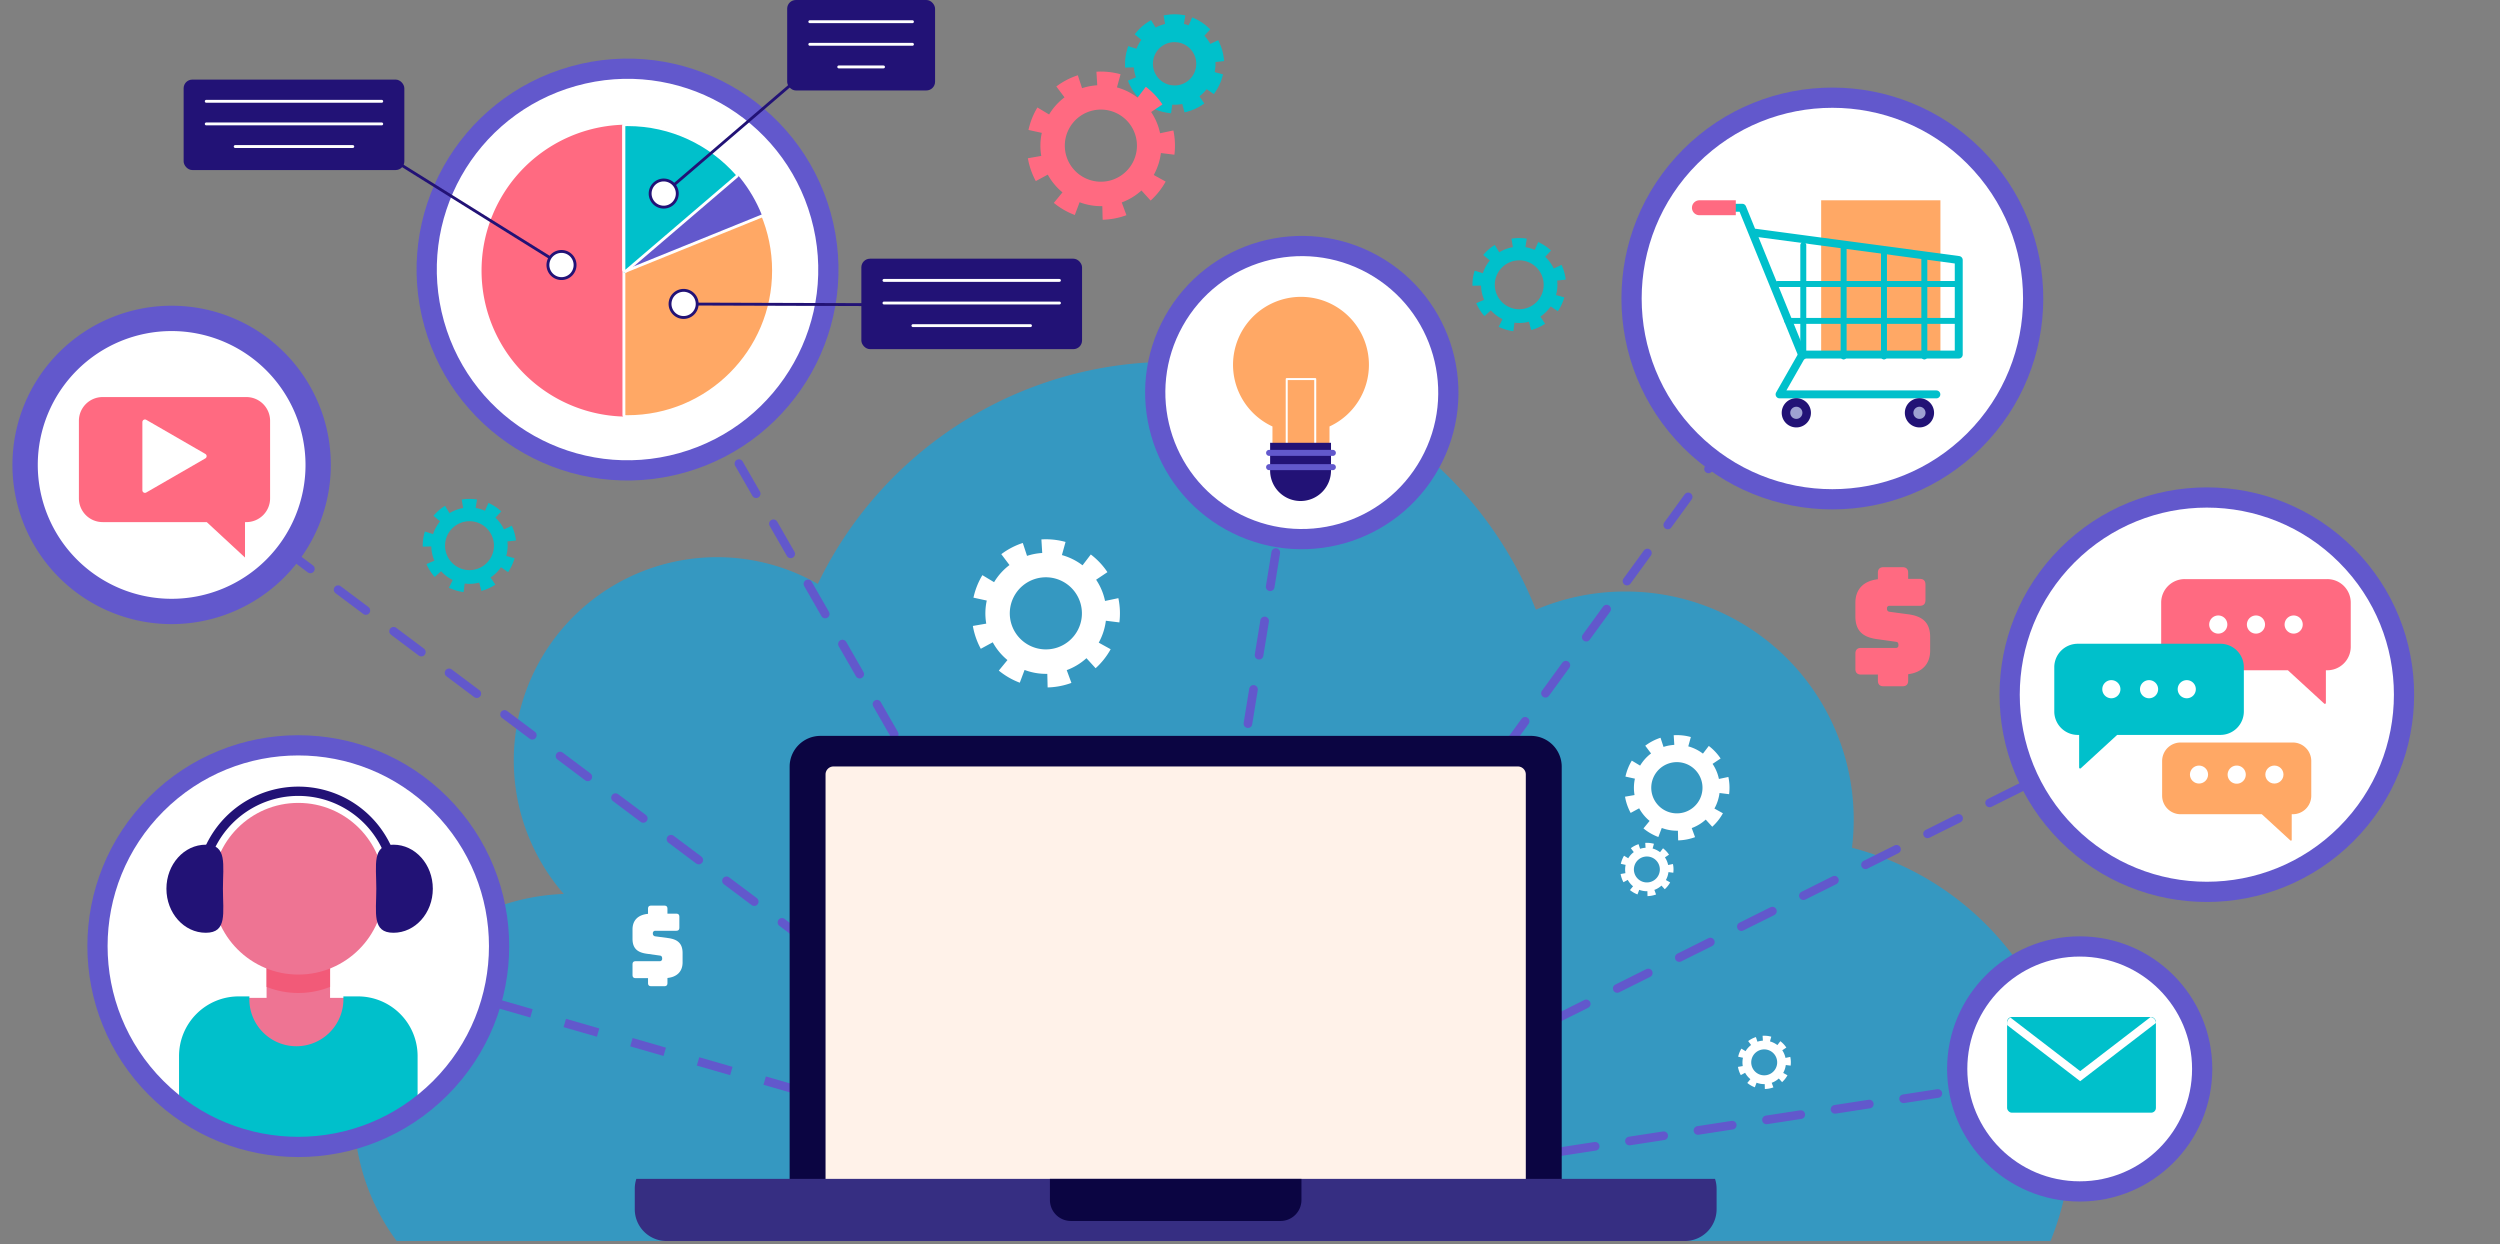 <?xml version="1.0" encoding="UTF-8"?> <svg xmlns="http://www.w3.org/2000/svg" xmlns:xlink="http://www.w3.org/1999/xlink" width="834.507" height="415.39" viewBox="0 0 834.507 415.39"><rect x="0" y="0" width="834.507" height="415.39" fill="#808080" stroke="none"/><defs><clipPath id="clip-path"><circle id="Ellipse_41" data-name="Ellipse 41" cx="67.029" cy="67.029" r="67.029" transform="translate(0 94.794) rotate(-45)" fill="none"></circle></clipPath></defs><g id="OBJECTS" transform="translate(4.156)"><path id="Path_3209" data-name="Path 3209" d="M656.385,401.861a76.11,76.11,0,0,0-75.649-85.538,75.99,75.99,0,0,0-29.857,6.074,130.92,130.92,0,0,0-239.7-8.611,67.844,67.844,0,0,0-84.785,103.489,72.687,72.687,0,0,0-55.786,115.853h552.07a97.857,97.857,0,0,0-66.292-131.266Z" transform="translate(-42.354 -118.874)" fill="#3598c1"></path><g id="Group_1302" data-name="Group 1302" transform="translate(136.957 5.686)"><g id="Group_1298" data-name="Group 1298"><g id="Group_1296" data-name="Group 1296" transform="translate(478.568 183.984)"><path id="Path_3210" data-name="Path 3210" d="M565.91,333.728c-1.084,0-1.563-.478-1.563-1.563v-2.344H558.4c-1.086,0-1.563-.477-1.563-1.562V323.18c0-1.085.477-1.563,1.563-1.563h11.676a1.129,1.129,0,0,0,1.128-1.257c0-1-.391-1.39-1.128-1.477l-6.511-.912c-4.08-.607-6.729-2.343-6.729-7.2v-4.558c0-4.515,2.778-7.118,7.509-7.553v-2.431c0-1.084.478-1.562,1.563-1.562H572.2c1.085,0,1.563.477,1.563,1.562v2.344h4.209c1.086,0,1.564.477,1.564,1.563V305.3c0,1.086-.478,1.563-1.564,1.563H567.863a1.155,1.155,0,0,0-1.172,1.3,1.277,1.277,0,0,0,1.172,1.389l6.467.868c4.081.607,6.771,2.344,6.771,7.206v4.557c0,4.428-2.735,7.074-7.335,7.553v2.431c0,1.085-.478,1.563-1.563,1.563Z" transform="translate(-556.838 -294.664)" fill="#ff6a81" stroke="#ff6a81" stroke-width="0.691"></path></g><path id="Path_3211" data-name="Path 3211" d="M200.8,299.006l2.366,1.624a15.512,15.512,0,0,0,2.161-4.637l-2.761-.768a12.819,12.819,0,0,0,.3-1.367,12.685,12.685,0,0,0,.086-3.47l2.851-.317a15.539,15.539,0,0,0-1.394-4.922l-2.6,1.225a12.858,12.858,0,0,0-2.865-3.915l1.954-2.1a15.527,15.527,0,0,0-4.27-2.818l-1.163,2.619a12.751,12.751,0,0,0-3.122-.932l.462-2.826a15.566,15.566,0,0,0-5.107.009l.476,2.829a12.766,12.766,0,0,0-4.546,1.709l-1.5-2.448a15.6,15.6,0,0,0-3.855,3.341l2.209,1.835a12.618,12.618,0,0,0-2.336,4.263l-2.733-.867a15.712,15.712,0,0,0-.731,5.043l2.868-.055a12.638,12.638,0,0,0,1.027,4.75l-2.64,1.131a15.648,15.648,0,0,0,2.745,4.3l2.136-1.92a12.737,12.737,0,0,0,3.873,2.932l-1.259,2.576a15.642,15.642,0,0,0,4.335,1.379c.184.03.371.056.555.08l.362-2.844a12.672,12.672,0,0,0,4.849-.319l.733,2.775a15.584,15.584,0,0,0,4.656-2.094l-1.589-2.393A12.8,12.8,0,0,0,200.8,299.006Zm-18.562-8.523a8.162,8.162,0,1,1,6.737,9.372A8.17,8.17,0,0,1,182.242,290.483Z" transform="translate(-174.688 -115.34)" fill="#00c0cb"></path><path id="Path_3212" data-name="Path 3212" d="M480.61,229.472l2.366,1.623a15.547,15.547,0,0,0,2.163-4.637l-2.761-.768a12.613,12.613,0,0,0,.388-4.838l2.851-.317a15.514,15.514,0,0,0-1.394-4.922l-2.6,1.226a12.838,12.838,0,0,0-2.864-3.916l1.952-2.1a15.509,15.509,0,0,0-4.27-2.818l-1.162,2.62a12.716,12.716,0,0,0-3.122-.933l.462-2.826a15.573,15.573,0,0,0-5.108.009l.476,2.83a12.729,12.729,0,0,0-4.546,1.709l-1.5-2.45a15.646,15.646,0,0,0-3.854,3.341l2.209,1.835a12.638,12.638,0,0,0-2.336,4.263l-2.731-.867a15.754,15.754,0,0,0-.733,5.043l2.868-.055a12.661,12.661,0,0,0,1.027,4.75l-2.64,1.131a15.605,15.605,0,0,0,2.746,4.3l2.136-1.92a12.707,12.707,0,0,0,3.873,2.932l-1.258,2.577a15.638,15.638,0,0,0,4.335,1.378c.183.03.37.058.555.08l.362-2.844a12.666,12.666,0,0,0,4.848-.319l.733,2.775a15.607,15.607,0,0,0,4.657-2.094l-1.589-2.392A12.83,12.83,0,0,0,480.61,229.472Zm-18.562-8.523a8.162,8.162,0,1,1,6.737,9.371A8.171,8.171,0,0,1,462.049,220.948Z" transform="translate(-104.092 -132.884)" fill="#00c0cb"></path><g id="Group_1297" data-name="Group 1297" transform="translate(201.994)"><g id="Path_3213" data-name="Path 3213" transform="translate(-329.264 -147.747)" fill="#00c0cb"><path d="M 376.672 179.358 L 376.212 179.298 C 376.028 179.274 375.836 179.246 375.642 179.215 C 374.086 178.96 372.584 178.483 371.177 177.796 L 370.762 177.593 L 370.965 177.177 L 372.024 175.009 C 370.804 174.358 369.701 173.523 368.737 172.52 L 366.939 174.135 L 366.595 174.445 L 366.285 174.101 C 365.106 172.788 364.155 171.3 363.459 169.675 L 363.277 169.25 L 363.702 169.068 L 365.923 168.116 C 365.42 166.822 365.127 165.469 365.051 164.084 L 362.638 164.13 L 362.176 164.139 L 362.167 163.677 C 362.148 162.71 362.218 161.729 362.376 160.761 C 362.502 159.992 362.685 159.226 362.92 158.484 L 363.059 158.042 L 363.501 158.182 L 365.799 158.911 C 366.265 157.607 366.93 156.393 367.782 155.292 L 365.923 153.75 L 365.567 153.454 L 365.862 153.098 C 366.99 151.74 368.325 150.583 369.831 149.658 L 370.225 149.416 L 370.468 149.81 L 371.734 151.871 C 372.941 151.185 374.234 150.698 375.59 150.42 L 375.19 148.039 L 375.113 147.583 L 375.569 147.506 C 376.443 147.359 377.336 147.284 378.222 147.284 C 379.089 147.284 379.966 147.356 380.829 147.497 L 381.286 147.571 L 381.211 148.028 L 380.822 150.405 C 381.628 150.566 382.416 150.801 383.176 151.108 L 384.154 148.904 L 384.342 148.481 L 384.765 148.669 C 386.383 149.387 387.862 150.364 389.161 151.57 L 389.5 151.885 L 389.186 152.224 L 387.543 153.995 C 388.523 154.972 389.338 156.086 389.972 157.317 L 392.158 156.286 L 392.577 156.089 L 392.774 156.507 C 393.531 158.111 394.013 159.816 394.208 161.575 L 394.259 162.035 L 393.799 162.086 L 391.401 162.353 C 391.482 163.403 391.438 164.455 391.268 165.488 C 391.216 165.807 391.15 166.131 391.071 166.456 L 393.393 167.101 L 393.839 167.225 L 393.716 167.671 C 393.241 169.381 392.492 170.988 391.488 172.448 L 391.226 172.829 L 390.845 172.567 L 388.855 171.2 C 388.033 172.311 387.048 173.279 385.918 174.087 L 387.256 176.1 L 387.512 176.485 L 387.126 176.741 C 385.65 177.722 384.037 178.448 382.331 178.897 L 381.884 179.015 L 381.766 178.568 L 381.149 176.233 C 380.195 176.45 379.218 176.56 378.239 176.56 C 377.839 176.56 377.436 176.541 377.035 176.505 L 376.73 178.898 L 376.672 179.358 Z M 378.23 155.656 C 374.443 155.656 371.25 158.372 370.638 162.113 C 369.953 166.303 372.803 170.269 376.992 170.954 C 377.404 171.021 377.824 171.055 378.239 171.055 C 382.027 171.055 385.221 168.34 385.833 164.598 C 386.164 162.572 385.685 160.536 384.483 158.864 C 383.281 157.192 381.503 156.089 379.477 155.758 C 379.065 155.69 378.645 155.656 378.23 155.656 Z" stroke="none"></path><path d="M 376.271 178.839 L 376.633 175.995 C 378.301 176.207 379.94 176.083 381.48 175.675 L 382.213 178.45 C 383.871 178.013 385.438 177.308 386.87 176.356 L 385.281 173.964 C 386.632 173.066 387.812 171.914 388.743 170.561 L 391.107 172.186 C 392.081 170.768 392.809 169.208 393.27 167.547 L 390.508 166.781 C 390.632 166.335 390.735 165.879 390.811 165.413 C 391.004 164.237 391.024 163.073 390.898 161.943 L 393.748 161.626 C 393.559 159.918 393.091 158.263 392.355 156.705 L 389.758 157.929 C 389.062 156.455 388.089 155.124 386.894 154.013 L 388.846 151.91 C 387.584 150.737 386.148 149.789 384.577 149.092 L 383.414 151.712 C 382.439 151.277 381.394 150.959 380.292 150.779 L 380.754 147.954 C 379.054 147.676 377.335 147.678 375.646 147.962 L 376.122 150.791 C 374.495 151.067 372.955 151.654 371.577 152.501 L 370.073 150.052 C 368.611 150.95 367.313 152.075 366.219 153.394 L 368.428 155.227 C 367.402 156.462 366.598 157.899 366.092 159.49 L 363.361 158.623 C 363.133 159.343 362.955 160.087 362.832 160.836 C 362.68 161.773 362.611 162.724 362.63 163.667 L 365.496 163.612 C 365.53 165.277 365.889 166.885 366.524 168.362 L 363.884 169.493 C 364.559 171.069 365.482 172.515 366.629 173.791 L 368.766 171.871 C 369.845 173.074 371.154 174.077 372.639 174.804 L 371.381 177.38 C 372.747 178.048 374.206 178.511 375.716 178.758 C 375.9 178.788 376.087 178.815 376.271 178.839 M 378.23 155.193 C 378.666 155.193 379.108 155.228 379.552 155.301 C 383.994 156.027 387.016 160.232 386.289 164.673 C 385.563 169.114 381.359 172.137 376.917 171.41 C 372.476 170.684 369.455 166.48 370.181 162.038 C 370.835 158.042 374.305 155.193 378.23 155.193 M 377.072 179.876 L 376.152 179.757 C 375.963 179.733 375.766 179.704 375.567 179.671 C 373.967 179.41 372.421 178.919 370.974 178.212 L 370.143 177.806 L 371.415 175.201 C 370.435 174.635 369.533 173.952 368.719 173.158 L 366.56 175.098 L 365.941 174.41 C 364.728 173.06 363.749 171.529 363.033 169.858 L 362.669 169.007 L 365.336 167.864 C 364.959 166.793 364.72 165.686 364.62 164.555 L 361.722 164.611 L 361.704 163.686 C 361.684 162.691 361.756 161.682 361.919 160.687 C 362.049 159.895 362.237 159.107 362.478 158.344 L 362.758 157.461 L 365.52 158.337 C 365.936 157.283 366.481 156.289 367.148 155.368 L 364.915 153.515 L 365.506 152.802 C 366.666 151.405 368.039 150.215 369.589 149.264 L 370.378 148.779 L 371.898 151.254 C 372.902 150.725 373.96 150.327 375.061 150.064 L 374.58 147.203 L 375.492 147.049 C 376.392 146.898 377.31 146.821 378.222 146.821 C 379.114 146.821 380.016 146.895 380.903 147.04 L 381.817 147.189 L 381.35 150.046 C 381.886 150.171 382.415 150.329 382.931 150.518 L 384.107 147.87 L 384.953 148.246 C 386.617 148.985 388.139 149.989 389.476 151.231 L 390.154 151.861 L 388.181 153.988 C 388.956 154.811 389.622 155.722 390.172 156.711 L 392.798 155.473 L 393.193 156.31 C 393.971 157.96 394.468 159.714 394.668 161.524 L 394.77 162.444 L 391.89 162.764 C 391.931 163.702 391.876 164.64 391.725 165.563 C 391.694 165.75 391.659 165.939 391.619 166.128 L 394.409 166.903 L 394.162 167.795 C 393.673 169.554 392.902 171.208 391.87 172.71 L 391.346 173.473 L 388.955 171.831 C 388.254 172.716 387.448 173.508 386.548 174.197 L 388.154 176.615 L 387.383 177.127 C 385.864 178.136 384.204 178.882 382.449 179.345 L 381.554 179.581 L 380.814 176.776 C 379.705 176.99 378.575 177.066 377.438 176.999 L 377.072 179.876 Z M 378.23 156.119 C 374.671 156.119 371.67 158.671 371.094 162.188 C 370.451 166.125 373.13 169.853 377.067 170.497 C 377.455 170.56 377.849 170.592 378.239 170.592 C 381.799 170.592 384.801 168.04 385.376 164.524 C 385.687 162.62 385.237 160.706 384.107 159.134 C 382.977 157.563 381.307 156.526 379.403 156.214 C 379.015 156.151 378.62 156.119 378.23 156.119 Z" stroke="none" fill="#00c0cb"></path></g><path id="Path_3214" data-name="Path 3214" d="M380.39,189.479l4.511.559a24.583,24.583,0,0,0-.343-8.1l-4.443.935a19.995,19.995,0,0,0-2.982-7.087l3.778-2.526a24.583,24.583,0,0,0-5.551-5.9l-2.758,3.618a20.322,20.322,0,0,0-6.885-3.416l1.211-4.384a24.6,24.6,0,0,0-8.06-.847l.275,4.532a20.183,20.183,0,0,0-5.072.967l-1.411-4.312a24.687,24.687,0,0,0-7.177,3.739l2.734,3.632a20.216,20.216,0,0,0-5.146,5.721l-3.9-2.346a24.739,24.739,0,0,0-2.983,7.51l4.444.968a20.066,20.066,0,0,0-.174,7.7l-4.473.774a24.92,24.92,0,0,0,2.651,7.627l3.992-2.169a20.084,20.084,0,0,0,4.91,5.931l-2.888,3.516a24.747,24.747,0,0,0,7,4.041l1.6-4.259a20.136,20.136,0,0,0,7.586,1.3l.11,4.542a24.731,24.731,0,0,0,7.1-1.226c.28-.091.562-.19.839-.292l-1.567-4.264a20.016,20.016,0,0,0,6.585-3.987l3.056,3.369a24.69,24.69,0,0,0,5.022-6.343l-3.981-2.2A20.29,20.29,0,0,0,380.39,189.479Zm-31.474,1.281a12.038,12.038,0,1,1,15.187,7.693A12.052,12.052,0,0,1,348.916,190.76Z" transform="translate(-335.986 -144.08)" fill="#ff6a81"></path></g></g><g id="Group_1301" data-name="Group 1301" transform="translate(70.03 174.321)"><g id="Group_1299" data-name="Group 1299" transform="translate(0 122.292)"><path id="Path_3215" data-name="Path 3215" d="M236.855,411.5c-.746,0-1.076-.329-1.076-1.076v-1.615h-4.1c-.748,0-1.076-.328-1.076-1.076v-3.5c0-.746.328-1.076,1.076-1.076h8.041a.778.778,0,0,0,.778-.867c0-.687-.269-.957-.778-1.017l-4.483-.626c-2.81-.42-4.634-1.614-4.634-4.962v-3.139c0-3.108,1.914-4.9,5.171-5.2v-1.674c0-.746.329-1.076,1.076-1.076h4.334c.748,0,1.077.329,1.077,1.076v1.614h2.9c.748,0,1.076.329,1.076,1.076v3.558c0,.748-.328,1.076-1.076,1.076H238.2a.8.8,0,0,0-.806.9.88.88,0,0,0,.806.957l4.454.6c2.81.418,4.662,1.614,4.662,4.962v3.138c0,3.049-1.882,4.873-5.051,5.2v1.674c0,.746-.329,1.076-1.077,1.076Z" transform="translate(-230.609 -384.601)" fill="#fff"></path></g><path id="Path_3216" data-name="Path 3216" d="M365.723,314.146l4.512.559a24.583,24.583,0,0,0-.343-8.1l-4.443.935a20.577,20.577,0,0,0-.572-2.145,20.147,20.147,0,0,0-2.411-4.943l3.778-2.526a24.6,24.6,0,0,0-5.55-5.9l-2.759,3.617a20.345,20.345,0,0,0-6.885-3.416l1.212-4.383a24.579,24.579,0,0,0-8.061-.847l.276,4.532a20.129,20.129,0,0,0-5.071.967l-1.413-4.312a24.681,24.681,0,0,0-7.177,3.738l2.734,3.633a20.193,20.193,0,0,0-5.144,5.721l-3.9-2.347a24.764,24.764,0,0,0-2.983,7.511l4.444.967a20.042,20.042,0,0,0-.173,7.7l-4.474.775a24.922,24.922,0,0,0,2.651,7.627l3.992-2.17a20.049,20.049,0,0,0,4.91,5.931l-2.887,3.518a24.789,24.789,0,0,0,7,4.041l1.6-4.259a20.161,20.161,0,0,0,7.586,1.3l.11,4.541a24.728,24.728,0,0,0,7.1-1.225c.281-.093.564-.19.839-.292l-1.565-4.264a20.044,20.044,0,0,0,6.583-3.987L362.3,330a24.712,24.712,0,0,0,5.022-6.343l-3.981-2.2A20.3,20.3,0,0,0,365.723,314.146Zm-31.474,1.28a12.038,12.038,0,1,1,15.188,7.694A12.052,12.052,0,0,1,334.249,315.425Z" transform="translate(-207.723 -286.948)" fill="#fff"></path><g id="Group_1300" data-name="Group 1300" transform="translate(329.824 65.378)"><path id="Path_3217" data-name="Path 3217" d="M526.7,358.474l3.2.4a17.487,17.487,0,0,0-.244-5.754l-3.156.665a14.252,14.252,0,0,0-2.119-5.034l2.684-1.795a17.459,17.459,0,0,0-3.943-4.194l-1.959,2.57a14.431,14.431,0,0,0-4.891-2.427l.862-3.115a17.482,17.482,0,0,0-5.727-.6l.2,3.22a14.3,14.3,0,0,0-3.6.686l-1-3.063a17.549,17.549,0,0,0-5.1,2.656l1.942,2.581a14.326,14.326,0,0,0-3.655,4.064l-2.77-1.667A17.538,17.538,0,0,0,495.3,353l3.157.687a14.218,14.218,0,0,0-.123,5.469l-3.178.55a17.685,17.685,0,0,0,1.882,5.419l2.837-1.542a14.23,14.23,0,0,0,3.489,4.213l-2.051,2.5a17.573,17.573,0,0,0,4.97,2.87l1.14-3.024a14.317,14.317,0,0,0,5.389.921l.079,3.227a17.6,17.6,0,0,0,5.044-.87c.2-.066.4-.135.6-.208l-1.112-3.029a14.265,14.265,0,0,0,4.677-2.832l2.17,2.392a17.528,17.528,0,0,0,3.566-4.506L525,363.668A14.431,14.431,0,0,0,526.7,358.474Zm-22.359.909a8.551,8.551,0,1,1,10.789,5.465A8.56,8.56,0,0,1,504.339,359.384Z" transform="translate(-493.687 -339.154)" fill="#fff"></path><path id="Path_3218" data-name="Path 3218" d="M509.95,377.644l1.623.2a8.824,8.824,0,0,0-.124-2.913l-1.6.337a7.19,7.19,0,0,0-1.072-2.548l1.359-.908a8.888,8.888,0,0,0-2-2.124l-.992,1.3a7.319,7.319,0,0,0-2.476-1.228l.436-1.577a8.886,8.886,0,0,0-2.9-.3l.1,1.63a7.247,7.247,0,0,0-1.823.347l-.507-1.55a8.858,8.858,0,0,0-2.581,1.345l.983,1.306a7.238,7.238,0,0,0-1.85,2.057l-1.4-.844a8.9,8.9,0,0,0-1.073,2.7l1.6.348a7.213,7.213,0,0,0-.063,2.769l-1.608.278a8.927,8.927,0,0,0,.953,2.743l1.435-.78a7.206,7.206,0,0,0,1.766,2.133l-1.038,1.265a8.926,8.926,0,0,0,2.517,1.454l.576-1.532a7.249,7.249,0,0,0,2.729.466l.039,1.633a8.855,8.855,0,0,0,2.555-.441c.1-.033.2-.068.3-.1l-.564-1.534a7.2,7.2,0,0,0,2.367-1.434l1.1,1.212a8.885,8.885,0,0,0,1.806-2.282l-1.431-.793A7.3,7.3,0,0,0,509.95,377.644Zm-11.317.461a4.329,4.329,0,1,1,5.46,2.766A4.332,4.332,0,0,1,498.633,378.105Z" transform="translate(-493.983 -331.91)" fill="#fff"></path></g><path id="Path_3219" data-name="Path 3219" d="M541.227,429.061l1.622.2a8.825,8.825,0,0,0-.123-2.913l-1.6.337a7.19,7.19,0,0,0-1.072-2.548l1.359-.908a8.864,8.864,0,0,0-2-2.124l-.992,1.3a7.315,7.315,0,0,0-2.476-1.229l.436-1.577a8.857,8.857,0,0,0-2.9-.3l.1,1.629a7.3,7.3,0,0,0-1.823.348l-.508-1.55a8.849,8.849,0,0,0-2.58,1.345l.983,1.306a7.255,7.255,0,0,0-1.851,2.056l-1.4-.844a8.9,8.9,0,0,0-1.072,2.7l1.6.348a7.212,7.212,0,0,0-.063,2.769l-1.608.278a8.759,8.759,0,0,0,.313,1.259,8.889,8.889,0,0,0,.64,1.484l1.435-.78a7.186,7.186,0,0,0,1.766,2.133l-1.038,1.265a8.9,8.9,0,0,0,2.516,1.453l.577-1.53a7.242,7.242,0,0,0,2.728.466l.04,1.633a8.882,8.882,0,0,0,2.553-.441c.1-.033.2-.068.3-.1l-.562-1.534a7.2,7.2,0,0,0,2.367-1.434l1.1,1.212a8.9,8.9,0,0,0,1.8-2.282l-1.431-.793A7.271,7.271,0,0,0,541.227,429.061Zm-11.318.461a4.329,4.329,0,1,1,5.461,2.766A4.334,4.334,0,0,1,529.909,429.521Z" transform="translate(-156.268 -253.56)" fill="#fff"></path></g></g><g id="Group_1305" data-name="Group 1305" transform="translate(402.497 315.927)"><line id="Line_19" data-name="Line 19" y1="44.653" x2="289.719" transform="translate(0 41.449)" fill="none" stroke="#6258cc" stroke-linecap="round" stroke-linejoin="round" stroke-width="2.893" stroke-dasharray="11.573"></line><g id="Group_1304" data-name="Group 1304" transform="translate(246.666)"><ellipse id="Ellipse_29" data-name="Ellipse 29" cx="40.888" cy="40.888" rx="40.888" ry="40.888" fill="#fff" stroke="#6258cc" stroke-width="6.751"></ellipse><g id="Group_1303" data-name="Group 1303" transform="translate(16.655 23.561)"><rect id="Rectangle_547" data-name="Rectangle 547" width="49.675" height="31.934" rx="1.594" transform="translate(0)" fill="#00c0cb"></rect><path id="Path_3220" data-name="Path 3220" d="M646.674,416.289a1.988,1.988,0,0,0-1.8-1.975l-23.484,18.038-23.252-17.86a1.992,1.992,0,0,0-1.142,1.8v.681l24.394,18.737Z" transform="translate(-596.999 -414.293)" fill="#fff"></path></g></g></g><g id="Group_1314" data-name="Group 1314" transform="translate(391.189 138.799)"><line id="Line_20" data-name="Line 20" x1="341.303" y2="170.057" transform="translate(0 93.086)" fill="none" stroke="#6258cc" stroke-linecap="round" stroke-linejoin="round" stroke-width="2.893" stroke-dasharray="11.573"></line><g id="Group_1313" data-name="Group 1313" transform="translate(248.218 0)"><circle id="Ellipse_30" data-name="Ellipse 30" cx="65.822" cy="65.822" r="65.822" transform="translate(0 93.086) rotate(-45)" fill="#fff" stroke="#6258cc" stroke-width="6.751"></circle><g id="Group_1312" data-name="Group 1312" transform="translate(42.495 54.841)"><g id="Group_1307" data-name="Group 1307" transform="translate(35.684)"><path id="Path_3221" data-name="Path 3221" d="M693.4,297.834H645.881a7.511,7.511,0,0,0-7.544,7.477v14.81a7.51,7.51,0,0,0,7.544,7.476h34.548l12.22,11.214V327.6h.754a7.51,7.51,0,0,0,7.544-7.476v-14.81A7.511,7.511,0,0,0,693.4,297.834Z" transform="translate(-638.337 -297.834)" fill="#ff6a81" stroke="#ff6a81" stroke-linecap="round" stroke-linejoin="round" stroke-width="0.668"></path><g id="Group_1306" data-name="Group 1306" transform="translate(15.694 11.807)"><path id="Path_3222" data-name="Path 3222" d="M656.922,310.263a3.027,3.027,0,1,1-3.027-3A3.013,3.013,0,0,1,656.922,310.263Z" transform="translate(-650.869 -307.262)" fill="#fff"></path><path id="Path_3223" data-name="Path 3223" d="M666.972,310.263a3.027,3.027,0,1,1-3.027-3A3.013,3.013,0,0,1,666.972,310.263Z" transform="translate(-648.334 -307.262)" fill="#fff"></path><path id="Path_3224" data-name="Path 3224" d="M677.021,310.263a3.027,3.027,0,1,1-3.027-3A3.013,3.013,0,0,1,677.021,310.263Z" transform="translate(-645.798 -307.262)" fill="#fff"></path></g></g><g id="Group_1309" data-name="Group 1309" transform="translate(35.934 54.475)"><path id="Path_3225" data-name="Path 3225" d="M681.854,341.334H644.471a5.909,5.909,0,0,0-5.935,5.881v11.651a5.909,5.909,0,0,0,5.935,5.881h27.177l9.613,8.822v-8.822h.594a5.907,5.907,0,0,0,5.933-5.881V347.215A5.907,5.907,0,0,0,681.854,341.334Z" transform="translate(-638.536 -341.334)" fill="#ffa865" stroke="#ffa865" stroke-linecap="round" stroke-linejoin="round" stroke-width="0.526"></path><g id="Group_1308" data-name="Group 1308" transform="translate(9.015 7.435)"><ellipse id="Ellipse_31" data-name="Ellipse 31" cx="3.027" cy="3" rx="3.027" ry="3" transform="translate(0 0)" fill="#fff"></ellipse><path id="Path_3226" data-name="Path 3226" d="M661.837,350.271a3.027,3.027,0,1,1-3.027-3A3.013,3.013,0,0,1,661.837,350.271Z" transform="translate(-643.199 -347.271)" fill="#fff"></path><ellipse id="Ellipse_32" data-name="Ellipse 32" cx="3.027" cy="3" rx="3.027" ry="3" transform="translate(25.169 0)" fill="#fff"></ellipse></g></g><g id="Group_1311" data-name="Group 1311" transform="translate(0 21.582)"><path id="Path_3227" data-name="Path 3227" d="M617.386,315.068H664.91a7.51,7.51,0,0,1,7.543,7.476v14.81a7.509,7.509,0,0,1-7.543,7.476H630.361L618.14,356.046V344.83h-.754a7.51,7.51,0,0,1-7.544-7.476v-14.81A7.51,7.51,0,0,1,617.386,315.068Z" transform="translate(-609.842 -315.068)" fill="#00c0cb" stroke="#00c0cb" stroke-linecap="round" stroke-linejoin="round" stroke-width="0.668"></path><g id="Group_1310" data-name="Group 1310" transform="translate(15.694 11.807)"><path id="Path_3228" data-name="Path 3228" d="M642.473,327.5a3.026,3.026,0,1,0,3.026-3A3.012,3.012,0,0,0,642.473,327.5Z" transform="translate(-617.303 -324.496)" fill="#fff"></path><path id="Path_3229" data-name="Path 3229" d="M632.424,327.5a3.026,3.026,0,1,0,3.026-3A3.012,3.012,0,0,0,632.424,327.5Z" transform="translate(-619.838 -324.496)" fill="#fff"></path><path id="Path_3230" data-name="Path 3230" d="M622.374,327.5a3.027,3.027,0,1,0,3.027-3A3.014,3.014,0,0,0,622.374,327.5Z" transform="translate(-622.374 -324.496)" fill="#fff"></path></g></g></g></g></g><g id="Group_1325" data-name="Group 1325" transform="translate(389.265 4.844)"><line id="Line_21" data-name="Line 21" y1="300.284" x2="218.227" transform="translate(0 94.794)" fill="none" stroke="#6258cc" stroke-linecap="round" stroke-linejoin="round" stroke-width="2.893" stroke-dasharray="11.573"></line><g id="Group_1324" data-name="Group 1324" transform="translate(123.433 0)"><circle id="Ellipse_33" data-name="Ellipse 33" cx="67.029" cy="67.029" r="67.029" transform="translate(0 94.794) rotate(-45)" fill="#fff" stroke="#6258cc" stroke-width="6.751"></circle><g id="Group_1323" data-name="Group 1323" transform="translate(47.93 62.013)"><rect id="Rectangle_548" data-name="Rectangle 548" width="39.808" height="50.424" transform="translate(43.124 0.001)" fill="#ffa865"></rect><g id="Group_1322" data-name="Group 1322"><g id="Group_1318" data-name="Group 1318"><g id="Group_1315" data-name="Group 1315" transform="translate(28.565 14.98)"><line id="Line_22" data-name="Line 22" y2="37.154" transform="translate(8.592)" fill="none" stroke="#00c0cb" stroke-linecap="round" stroke-linejoin="round" stroke-width="1.99"></line><line id="Line_23" data-name="Line 23" y2="37.154" transform="translate(22.06)" fill="none" stroke="#00c0cb" stroke-linecap="round" stroke-linejoin="round" stroke-width="1.99"></line><line id="Line_24" data-name="Line 24" y2="34.832" transform="translate(35.528 2.322)" fill="none" stroke="#00c0cb" stroke-linecap="round" stroke-linejoin="round" stroke-width="1.99"></line><line id="Line_25" data-name="Line 25" y2="32.974" transform="translate(48.997 4.18)" fill="none" stroke="#00c0cb" stroke-linecap="round" stroke-linejoin="round" stroke-width="1.99"></line><line id="Line_26" data-name="Line 26" x2="60.143" transform="translate(0 12.967)" fill="none" stroke="#00c0cb" stroke-linecap="round" stroke-linejoin="round" stroke-width="1.99"></line><line id="Line_27" data-name="Line 27" x2="56.892" transform="translate(3.251 25.274)" fill="none" stroke="#00c0cb" stroke-linecap="round" stroke-linejoin="round" stroke-width="1.99"></line></g><g id="Group_1317" data-name="Group 1317"><g id="Group_1316" data-name="Group 1316" transform="translate(2.491 2.492)"><path id="Path_3231" data-name="Path 3231" d="M514.99,198.584h14.293l19.936,49.009h52.331V216.028l-68.114-9.137" transform="translate(-514.99 -198.584)" fill="none" stroke="#00c0cb" stroke-linecap="round" stroke-linejoin="round" stroke-width="2.653"></path><path id="Path_3232" data-name="Path 3232" d="M543.569,238.224l-7.215,12.658h52.331" transform="translate(-509.601 -188.583)" fill="none" stroke="#00c0cb" stroke-linecap="round" stroke-linejoin="round" stroke-width="2.653"></path></g><path id="Path_3233" data-name="Path 3233" d="M527.633,196.594H515.492a2.492,2.492,0,0,0,0,4.984h12.141Z" transform="translate(-513.001 -196.594)" fill="#ff6a81"></path></g></g><g id="Group_1321" data-name="Group 1321" transform="translate(29.958 66.066)"><g id="Group_1319" data-name="Group 1319"><path id="Path_3234" data-name="Path 3234" d="M536.923,254.226a4.877,4.877,0,1,0,4.877-4.876A4.876,4.876,0,0,0,536.923,254.226Z" transform="translate(-536.923 -249.35)" fill="#221276"></path><ellipse id="Ellipse_34" data-name="Ellipse 34" cx="2.032" cy="2.032" rx="2.032" ry="2.032" transform="translate(2.845 2.844)" fill="#9ea1d2"></ellipse></g><g id="Group_1320" data-name="Group 1320" transform="translate(41.102)"><path id="Path_3235" data-name="Path 3235" d="M569.744,254.226a4.876,4.876,0,1,0,4.876-4.876A4.876,4.876,0,0,0,569.744,254.226Z" transform="translate(-569.744 -249.35)" fill="#221276"></path><ellipse id="Ellipse_35" data-name="Ellipse 35" cx="2.032" cy="2.032" rx="2.032" ry="2.032" transform="translate(2.844 2.844)" fill="#9ea1d2"></ellipse></g></g></g></g></g></g><g id="Group_1330" data-name="Group 1330" transform="translate(363.859 64.512)"><line id="Line_28" data-name="Line 28" x1="40.742" y2="250.355" transform="translate(24.534 74.231)" fill="none" stroke="#6258cc" stroke-linecap="round" stroke-linejoin="round" stroke-width="2.893" stroke-dasharray="11.573"></line><g id="Group_1329" data-name="Group 1329" transform="translate(0 0)"><ellipse id="Ellipse_36" data-name="Ellipse 36" cx="48.913" cy="48.913" rx="48.913" ry="48.913" transform="translate(0 85.478) rotate(-60.899)" fill="#fff" stroke="#6258cc" stroke-width="6.751"></ellipse><g id="Group_1328" data-name="Group 1328" transform="translate(43.575 34.578)"><g id="Group_1326" data-name="Group 1326"><path id="Path_3236" data-name="Path 3236" d="M436.033,245.013a22.68,22.68,0,1,0-32.2,20.585v11.057a9.521,9.521,0,0,0,19.041,0V265.6A22.678,22.678,0,0,0,436.033,245.013Z" transform="translate(-390.672 -222.333)" fill="#ffa865"></path><path id="Path_3237" data-name="Path 3237" d="M404.982,266.086V244.246h9.52v21.841" transform="translate(-387.062 -216.804)" fill="none" stroke="#fff" stroke-linecap="round" stroke-linejoin="round" stroke-width="0.671"></path></g><g id="Group_1327" data-name="Group 1327" transform="translate(12.04 48.722)"><path id="Path_3238" data-name="Path 3238" d="M400.555,261.239V270.4a10.164,10.164,0,1,0,20.327,0v-9.157Z" transform="translate(-400.218 -261.239)" fill="#221276"></path><line id="Line_29" data-name="Line 29" x2="21.281" transform="translate(0 3.36)" fill="none" stroke="#6258cc" stroke-linecap="round" stroke-linejoin="round" stroke-width="2.012"></line><line id="Line_30" data-name="Line 30" x2="21.281" transform="translate(0 8.12)" fill="none" stroke="#6258cc" stroke-linecap="round" stroke-linejoin="round" stroke-width="2.012"></line></g></g></g></g><g id="Group_1347" data-name="Group 1347" transform="translate(57.141)"><line id="Line_31" data-name="Line 31" x1="169.673" y1="295.65" transform="translate(148.174 89.976)" fill="none" stroke="#6258cc" stroke-linecap="round" stroke-linejoin="round" stroke-width="2.893" stroke-dasharray="11.573"></line><g id="Group_1346" data-name="Group 1346"><ellipse id="Ellipse_37" data-name="Ellipse 37" cx="67.029" cy="67.029" rx="67.029" ry="67.029" transform="translate(65.512 43.578) rotate(-15.695)" fill="#fff" stroke="#6258cc" stroke-width="6.751"></ellipse><g id="Group_1345" data-name="Group 1345"><g id="Group_1331" data-name="Group 1331" transform="translate(99.918 41.355)"><path id="Path_3239" data-name="Path 3239" d="M238.265,176.828a48.243,48.243,0,0,0,0,96.475Z" transform="translate(-190.74 -176.079)" fill="#ff6a81" stroke="#ff6a81" stroke-width="0.964"></path><g id="Path_3240" data-name="Path 3240" transform="translate(-181.165 -176.083)" fill="#ffa865" stroke-linecap="round" stroke-linejoin="round"><path d="M 229.421 273.807 C 229.273 273.807 229.127 273.802 228.986 273.797 C 228.885 273.794 228.784 273.79 228.683 273.789 L 228.208 273.781 L 228.208 273.306 L 228.208 176.832 L 228.208 176.357 L 228.683 176.349 C 228.783 176.348 228.882 176.345 228.982 176.341 C 229.124 176.337 229.271 176.332 229.421 176.332 C 236.001 176.332 242.384 177.62 248.393 180.162 C 254.197 182.617 259.409 186.131 263.885 190.607 C 268.361 195.082 271.875 200.295 274.33 206.098 C 276.871 212.107 278.16 218.49 278.16 225.069 C 278.16 231.648 276.871 238.031 274.33 244.04 C 271.875 249.844 268.361 255.056 263.885 259.532 C 259.409 264.008 254.197 267.522 248.393 269.977 C 242.384 272.519 236.001 273.807 229.421 273.807 Z" stroke="none"></path><path d="M 229.421 176.814 C 229.176 176.814 228.934 176.828 228.69 176.832 L 228.69 273.306 C 228.934 273.31 229.176 273.325 229.421 273.325 C 256.073 273.325 277.678 251.72 277.678 225.069 C 277.678 198.419 256.073 176.814 229.421 176.814 M 229.421 175.85 C 236.066 175.85 242.512 177.151 248.581 179.718 C 254.442 182.197 259.706 185.746 264.226 190.266 C 268.746 194.786 272.295 200.049 274.774 205.91 C 277.34 211.979 278.642 218.425 278.642 225.069 C 278.642 231.713 277.34 238.159 274.774 244.228 C 272.295 250.09 268.746 255.353 264.226 259.873 C 259.706 264.393 254.442 267.942 248.581 270.421 C 242.512 272.988 236.066 274.29 229.421 274.29 C 229.264 274.29 229.114 274.284 228.969 274.279 C 228.872 274.276 228.774 274.272 228.675 274.271 C 228.148 274.263 227.726 273.833 227.726 273.306 L 227.726 176.832 C 227.726 176.305 228.148 175.875 228.675 175.867 C 228.772 175.866 228.869 175.863 228.966 175.859 C 229.112 175.855 229.263 175.85 229.421 175.85 Z" stroke="none" fill="#fff"></path></g><g id="Path_3241" data-name="Path 3241" transform="translate(-181.165 -176.23)" fill="#6258cc" stroke-linecap="round" stroke-linejoin="round"><path d="M 228.208 225.631 L 228.208 224.916 L 228.208 176.248 L 228.208 175.77 L 228.685 175.765 C 228.79 175.764 228.895 175.761 229.006 175.757 C 229.14 175.753 229.279 175.748 229.421 175.748 C 239.336 175.748 248.877 178.709 257.013 184.311 C 260.932 187.01 264.433 190.262 267.417 193.976 C 270.425 197.719 272.856 201.868 274.642 206.307 L 274.822 206.753 L 274.376 206.934 L 228.871 225.363 L 228.208 225.631 Z" stroke="none"></path><path d="M 228.69 224.916 L 274.195 206.487 C 267.058 188.753 249.707 176.23 229.421 176.23 C 229.176 176.23 228.934 176.245 228.69 176.248 L 228.69 224.916 M 228.69 225.88 C 228.501 225.88 228.313 225.824 228.151 225.715 C 227.885 225.536 227.726 225.236 227.726 224.916 L 227.726 176.248 C 227.726 175.719 228.151 175.289 228.68 175.283 C 228.78 175.282 228.882 175.279 228.989 175.275 C 229.128 175.27 229.271 175.266 229.421 175.266 C 239.434 175.266 249.07 178.256 257.286 183.914 C 261.244 186.64 264.779 189.923 267.793 193.674 C 270.831 197.454 273.286 201.644 275.09 206.127 C 275.288 206.62 275.05 207.181 274.557 207.381 L 229.052 225.81 C 228.935 225.857 228.812 225.88 228.69 225.88 Z" stroke="none" fill="#fff"></path></g><g id="Path_3242" data-name="Path 3242" transform="translate(-181.165 -176.083)" fill="#00c0cb" stroke-linecap="round" stroke-linejoin="round"><path d="M 228.208 225.816 L 228.208 224.768 L 228.208 176.832 L 228.208 176.357 L 228.683 176.349 C 228.783 176.348 228.882 176.345 228.982 176.341 C 229.124 176.337 229.271 176.332 229.421 176.332 C 232.996 176.332 236.562 176.721 240.021 177.489 C 243.386 178.236 246.68 179.348 249.812 180.795 C 252.886 182.214 255.824 183.965 258.546 185.999 C 261.245 188.016 263.746 190.321 265.977 192.851 L 266.301 193.218 L 265.929 193.537 L 229.004 225.135 L 228.208 225.816 Z" stroke="none"></path><path d="M 229.421 176.814 C 229.176 176.814 228.934 176.828 228.69 176.832 L 228.69 224.768 L 265.615 193.17 C 256.773 183.144 243.84 176.814 229.421 176.814 M 229.421 175.85 C 233.031 175.85 236.633 176.243 240.125 177.018 C 243.524 177.773 246.851 178.896 250.014 180.357 C 253.118 181.791 256.086 183.559 258.835 185.612 C 261.561 187.649 264.085 189.977 266.339 192.532 C 266.509 192.726 266.596 192.98 266.577 193.238 C 266.559 193.496 266.439 193.735 266.242 193.903 L 229.317 225.501 C 229.031 225.746 228.629 225.802 228.287 225.644 C 227.945 225.487 227.726 225.145 227.726 224.768 L 227.726 176.832 C 227.726 176.305 228.148 175.875 228.675 175.867 C 228.772 175.866 228.869 175.863 228.966 175.859 C 229.112 175.855 229.263 175.85 229.421 175.85 Z" stroke="none" fill="#fff"></path></g></g><g id="Group_1344" data-name="Group 1344"><g id="Group_1335" data-name="Group 1335" transform="translate(0 26.57)"><g id="Group_1333" data-name="Group 1333"><g id="Group_1332" data-name="Group 1332" transform="translate(66.652 24.759)"><line id="Line_32" data-name="Line 32" x2="56.16" y2="35.024" fill="none" stroke="#221276" stroke-width="0.964"></line><path id="Path_3243" data-name="Path 3243" d="M208.057,214.763a4.529,4.529,0,1,0,4.53-4.53A4.53,4.53,0,0,0,208.057,214.763Z" transform="translate(-153.105 -177.625)" fill="#fff" stroke="#221276" stroke-width="0.964"></path></g><rect id="Rectangle_549" data-name="Rectangle 549" width="73.672" height="30.193" rx="2.893" fill="#221276"></rect></g><g id="Group_1334" data-name="Group 1334" transform="translate(7.548 7.246)"><line id="Line_33" data-name="Line 33" x2="58.575" fill="none" stroke="#fff" stroke-linecap="round" stroke-linejoin="round" stroke-width="0.964"></line><line id="Line_34" data-name="Line 34" x2="58.575" transform="translate(0 7.548)" fill="none" stroke="#fff" stroke-linecap="round" stroke-linejoin="round" stroke-width="0.964"></line><line id="Line_35" data-name="Line 35" x2="39.251" transform="translate(9.662 15.097)" fill="none" stroke="#fff" stroke-linecap="round" stroke-linejoin="round" stroke-width="0.964"></line></g></g><g id="Group_1339" data-name="Group 1339" transform="translate(162.364 86.353)"><g id="Group_1337" data-name="Group 1337"><g id="Group_1336" data-name="Group 1336" transform="translate(0 10.567)"><line id="Line_36" data-name="Line 36" x1="66.186" y1="0.212" transform="translate(8.466 4.578)" fill="none" stroke="#221276" stroke-width="0.964"></line><path id="Path_3244" data-name="Path 3244" d="M248.985,222.745a4.529,4.529,0,1,0-1.466,6.235A4.527,4.527,0,0,0,248.985,222.745Z" transform="translate(-240.605 -220.6)" fill="#fff" stroke="#221276" stroke-width="0.964"></path></g><rect id="Rectangle_550" data-name="Rectangle 550" width="73.672" height="30.193" rx="2.893" transform="translate(63.86)" fill="#221276"></rect></g><g id="Group_1338" data-name="Group 1338" transform="translate(71.408 7.246)"><line id="Line_37" data-name="Line 37" x2="58.575" fill="none" stroke="#fff" stroke-linecap="round" stroke-linejoin="round" stroke-width="0.964"></line><line id="Line_38" data-name="Line 38" x2="58.575" transform="translate(0 7.548)" fill="none" stroke="#fff" stroke-linecap="round" stroke-linejoin="round" stroke-width="0.964"></line><line id="Line_39" data-name="Line 39" x2="39.251" transform="translate(9.662 15.097)" fill="none" stroke="#fff" stroke-linecap="round" stroke-linejoin="round" stroke-width="0.964"></line></g></g><g id="Group_1343" data-name="Group 1343" transform="translate(155.721)"><g id="Group_1341" data-name="Group 1341"><g id="Group_1340" data-name="Group 1340" transform="translate(0 18.998)"><line id="Line_40" data-name="Line 40" x1="50.246" y2="43.08" transform="translate(7.542)" fill="none" stroke="#221276" stroke-width="0.964"></line><path id="Path_3245" data-name="Path 3245" d="M241.188,191.394a4.529,4.529,0,1,0,2.964,5.679A4.53,4.53,0,0,0,241.188,191.394Z" transform="translate(-235.301 -150.1)" fill="#fff" stroke="#221276" stroke-width="0.964"></path></g><rect id="Rectangle_551" data-name="Rectangle 551" width="49.366" height="30.193" rx="2.893" transform="translate(45.744)" fill="#221276"></rect></g><g id="Group_1342" data-name="Group 1342" transform="translate(53.293 7.246)"><line id="Line_41" data-name="Line 41" x2="34.27" fill="none" stroke="#fff" stroke-linecap="round" stroke-linejoin="round" stroke-width="0.964"></line><line id="Line_42" data-name="Line 42" x2="34.27" transform="translate(0 7.548)" fill="none" stroke="#fff" stroke-linecap="round" stroke-linejoin="round" stroke-width="0.964"></line><line id="Line_43" data-name="Line 43" x2="14.946" transform="translate(9.662 15.097)" fill="none" stroke="#fff" stroke-linecap="round" stroke-linejoin="round" stroke-width="0.964"></line></g></g></g></g></g></g><g id="Group_1351" data-name="Group 1351" transform="translate(0 102.054)"><line id="Line_44" data-name="Line 44" x2="317.57" y2="238.033" transform="translate(53.141 53.14)" fill="none" stroke="#6258cc" stroke-linecap="round" stroke-linejoin="round" stroke-width="2.893" stroke-dasharray="11.573"></line><g id="Group_1350" data-name="Group 1350"><g id="Group_1348" data-name="Group 1348"><ellipse id="Ellipse_38" data-name="Ellipse 38" cx="48.913" cy="48.913" rx="48.913" ry="48.913" transform="translate(4.227 4.227)" fill="#fff"></ellipse><path id="Path_3246" data-name="Path 3246" d="M118.464,330.979A53.14,53.14,0,1,1,171.6,277.84,53.2,53.2,0,0,1,118.464,330.979Zm0-97.825A44.686,44.686,0,1,0,163.15,277.84,44.736,44.736,0,0,0,118.464,233.154Z" transform="translate(-65.324 -224.7)" fill="#6258cc"></path></g><g id="Group_1349" data-name="Group 1349" transform="translate(22.494 30.797)"><path id="Path_3247" data-name="Path 3247" d="M138.868,249.292H90.9a7.614,7.614,0,0,0-7.614,7.614v25.888a7.614,7.614,0,0,0,7.614,7.614h34.873l12.334,11.421V290.408h.761a7.614,7.614,0,0,0,7.614-7.614V256.906A7.614,7.614,0,0,0,138.868,249.292Z" transform="translate(-83.286 -249.292)" fill="#ff6a81" stroke="#ff6a81" stroke-width="0.624"></path><path id="Path_3248" data-name="Path 3248" d="M100.64,255.7l19.731,11.391L100.64,278.483Z" transform="translate(-78.907 -247.675)" fill="#fff" stroke="#fff" stroke-linecap="round" stroke-linejoin="round" stroke-width="1.719"></path></g></g></g><g id="Group_1361" data-name="Group 1361" transform="translate(0.618 219.821)"><line id="Line_45" data-name="Line 45" x2="295.291" y2="85.145" transform="translate(94.794 96.001)" fill="none" stroke="#6258cc" stroke-width="2.893" stroke-dasharray="11.573"></line><g id="Group_1360" data-name="Group 1360" transform="translate(0 0)"><circle id="Ellipse_39" data-name="Ellipse 39" cx="67.029" cy="67.029" r="67.029" transform="translate(2.415 94.794) rotate(-45)" fill="#fff"></circle><g id="Group_1359" data-name="Group 1359" transform="translate(0 1.208)"><g id="Group_1358" data-name="Group 1358" transform="translate(0 0)" clip-path="url(#clip-path)"><g id="Group_1357" data-name="Group 1357" transform="translate(50.778 43.096)"><g id="Group_1354" data-name="Group 1354" transform="translate(4.694 45.648)"><g id="Group_1352" data-name="Group 1352"><path id="Path_3249" data-name="Path 3249" d="M169.357,413.878h-9.313V390.569H138.851v23.309h-9.313A19.424,19.424,0,0,0,110.113,433.3v12.3h78.668V433.3A19.423,19.423,0,0,0,169.357,413.878Z" transform="translate(-110.113 -390.569)" fill="#ee7493"></path><path id="Path_3250" data-name="Path 3250" d="M133.061,410.226a28.638,28.638,0,0,0,21.193,0V390.569H133.061Z" transform="translate(-104.323 -390.569)" fill="#f25a78"></path></g><g id="Group_1353" data-name="Group 1353" transform="translate(0 23.309)"><path id="Path_3251" data-name="Path 3251" d="M169.357,409.182H164.97c0,.109.016.214.016.323a16.187,16.187,0,1,1-32.373,0c0-.109.014-.214.016-.323h-3.092a19.424,19.424,0,0,0-19.424,19.423V472.64h78.668V428.605A19.423,19.423,0,0,0,169.357,409.182Z" transform="translate(-110.113 -409.182)" fill="#00c0cb" stroke="#00c0cb" stroke-width="0.964"></path></g></g><g id="Group_1356" data-name="Group 1356"><ellipse id="Ellipse_40" data-name="Ellipse 40" cx="28.651" cy="28.651" rx="28.651" ry="28.651" transform="translate(15.378 3.885)" fill="#ee7493"></ellipse><g id="Group_1355" data-name="Group 1355"><path id="Path_3252" data-name="Path 3252" d="M180.613,386.654a32.535,32.535,0,1,0-65.071,0" transform="translate(-104.05 -354.118)" fill="none" stroke="#221276" stroke-width="3.102"></path><path id="Path_3253" data-name="Path 3253" d="M106.365,383.061c0,8.119,5.881,14.7,13.134,14.7s5.728-6.582,5.728-14.7,1.527-14.7-5.728-14.7S106.365,374.941,106.365,383.061Z" transform="translate(-106.365 -350.525)" fill="#221276"></path><path id="Path_3254" data-name="Path 3254" d="M181.2,383.061c0,8.119-5.881,14.7-13.134,14.7s-5.728-6.582-5.728-14.7-1.527-14.7,5.728-14.7S181.2,374.941,181.2,383.061Z" transform="translate(-92.277 -350.525)" fill="#221276"></path></g></g></g></g></g><circle id="Ellipse_42" data-name="Ellipse 42" cx="67.029" cy="67.029" r="67.029" transform="translate(0 96.001) rotate(-45)" fill="none" stroke="#6258cc" stroke-width="6.751"></circle></g></g><g id="Group_1364" data-name="Group 1364" transform="translate(207.73 245.641)"><g id="Group_1362" data-name="Group 1362" transform="translate(51.695)"><rect id="Rectangle_552" data-name="Rectangle 552" width="250.203" height="153.444" rx="5.203" transform="translate(3.762 3.761)" fill="#fff2e9"></rect><path id="Path_3255" data-name="Path 3255" d="M519.929,500.325H282.76a10.29,10.29,0,0,1-10.278-10.278V349.636a10.29,10.29,0,0,1,10.278-10.278h237.17a10.29,10.29,0,0,1,10.278,10.278V490.047A10.29,10.29,0,0,1,519.929,500.325ZM287.123,349.566a2.655,2.655,0,0,0-2.652,2.654V487.464a2.655,2.655,0,0,0,2.652,2.654H515.566a2.656,2.656,0,0,0,2.654-2.654V352.219a2.656,2.656,0,0,0-2.654-2.654Z" transform="translate(-272.482 -339.358)" fill="#0b0542"></path></g><g id="Group_1363" data-name="Group 1363" transform="translate(0 147.869)"><path id="Path_3256" data-name="Path 3256" d="M231.729,457.436a10.584,10.584,0,0,0-.527,3.29v6.845a10.609,10.609,0,0,0,10.61,10.608h339.9a10.609,10.609,0,0,0,10.609-10.608v-6.845a10.588,10.588,0,0,0-.527-3.29Z" transform="translate(-231.202 -457.436)" fill="#362e82"></path><path id="Path_3257" data-name="Path 3257" d="M341.863,457.436v7.055a7,7,0,0,0,7,7h69.962a7,7,0,0,0,7-7v-7.055Z" transform="translate(-203.282 -457.436)" fill="#0b0542"></path></g></g></g></svg> 